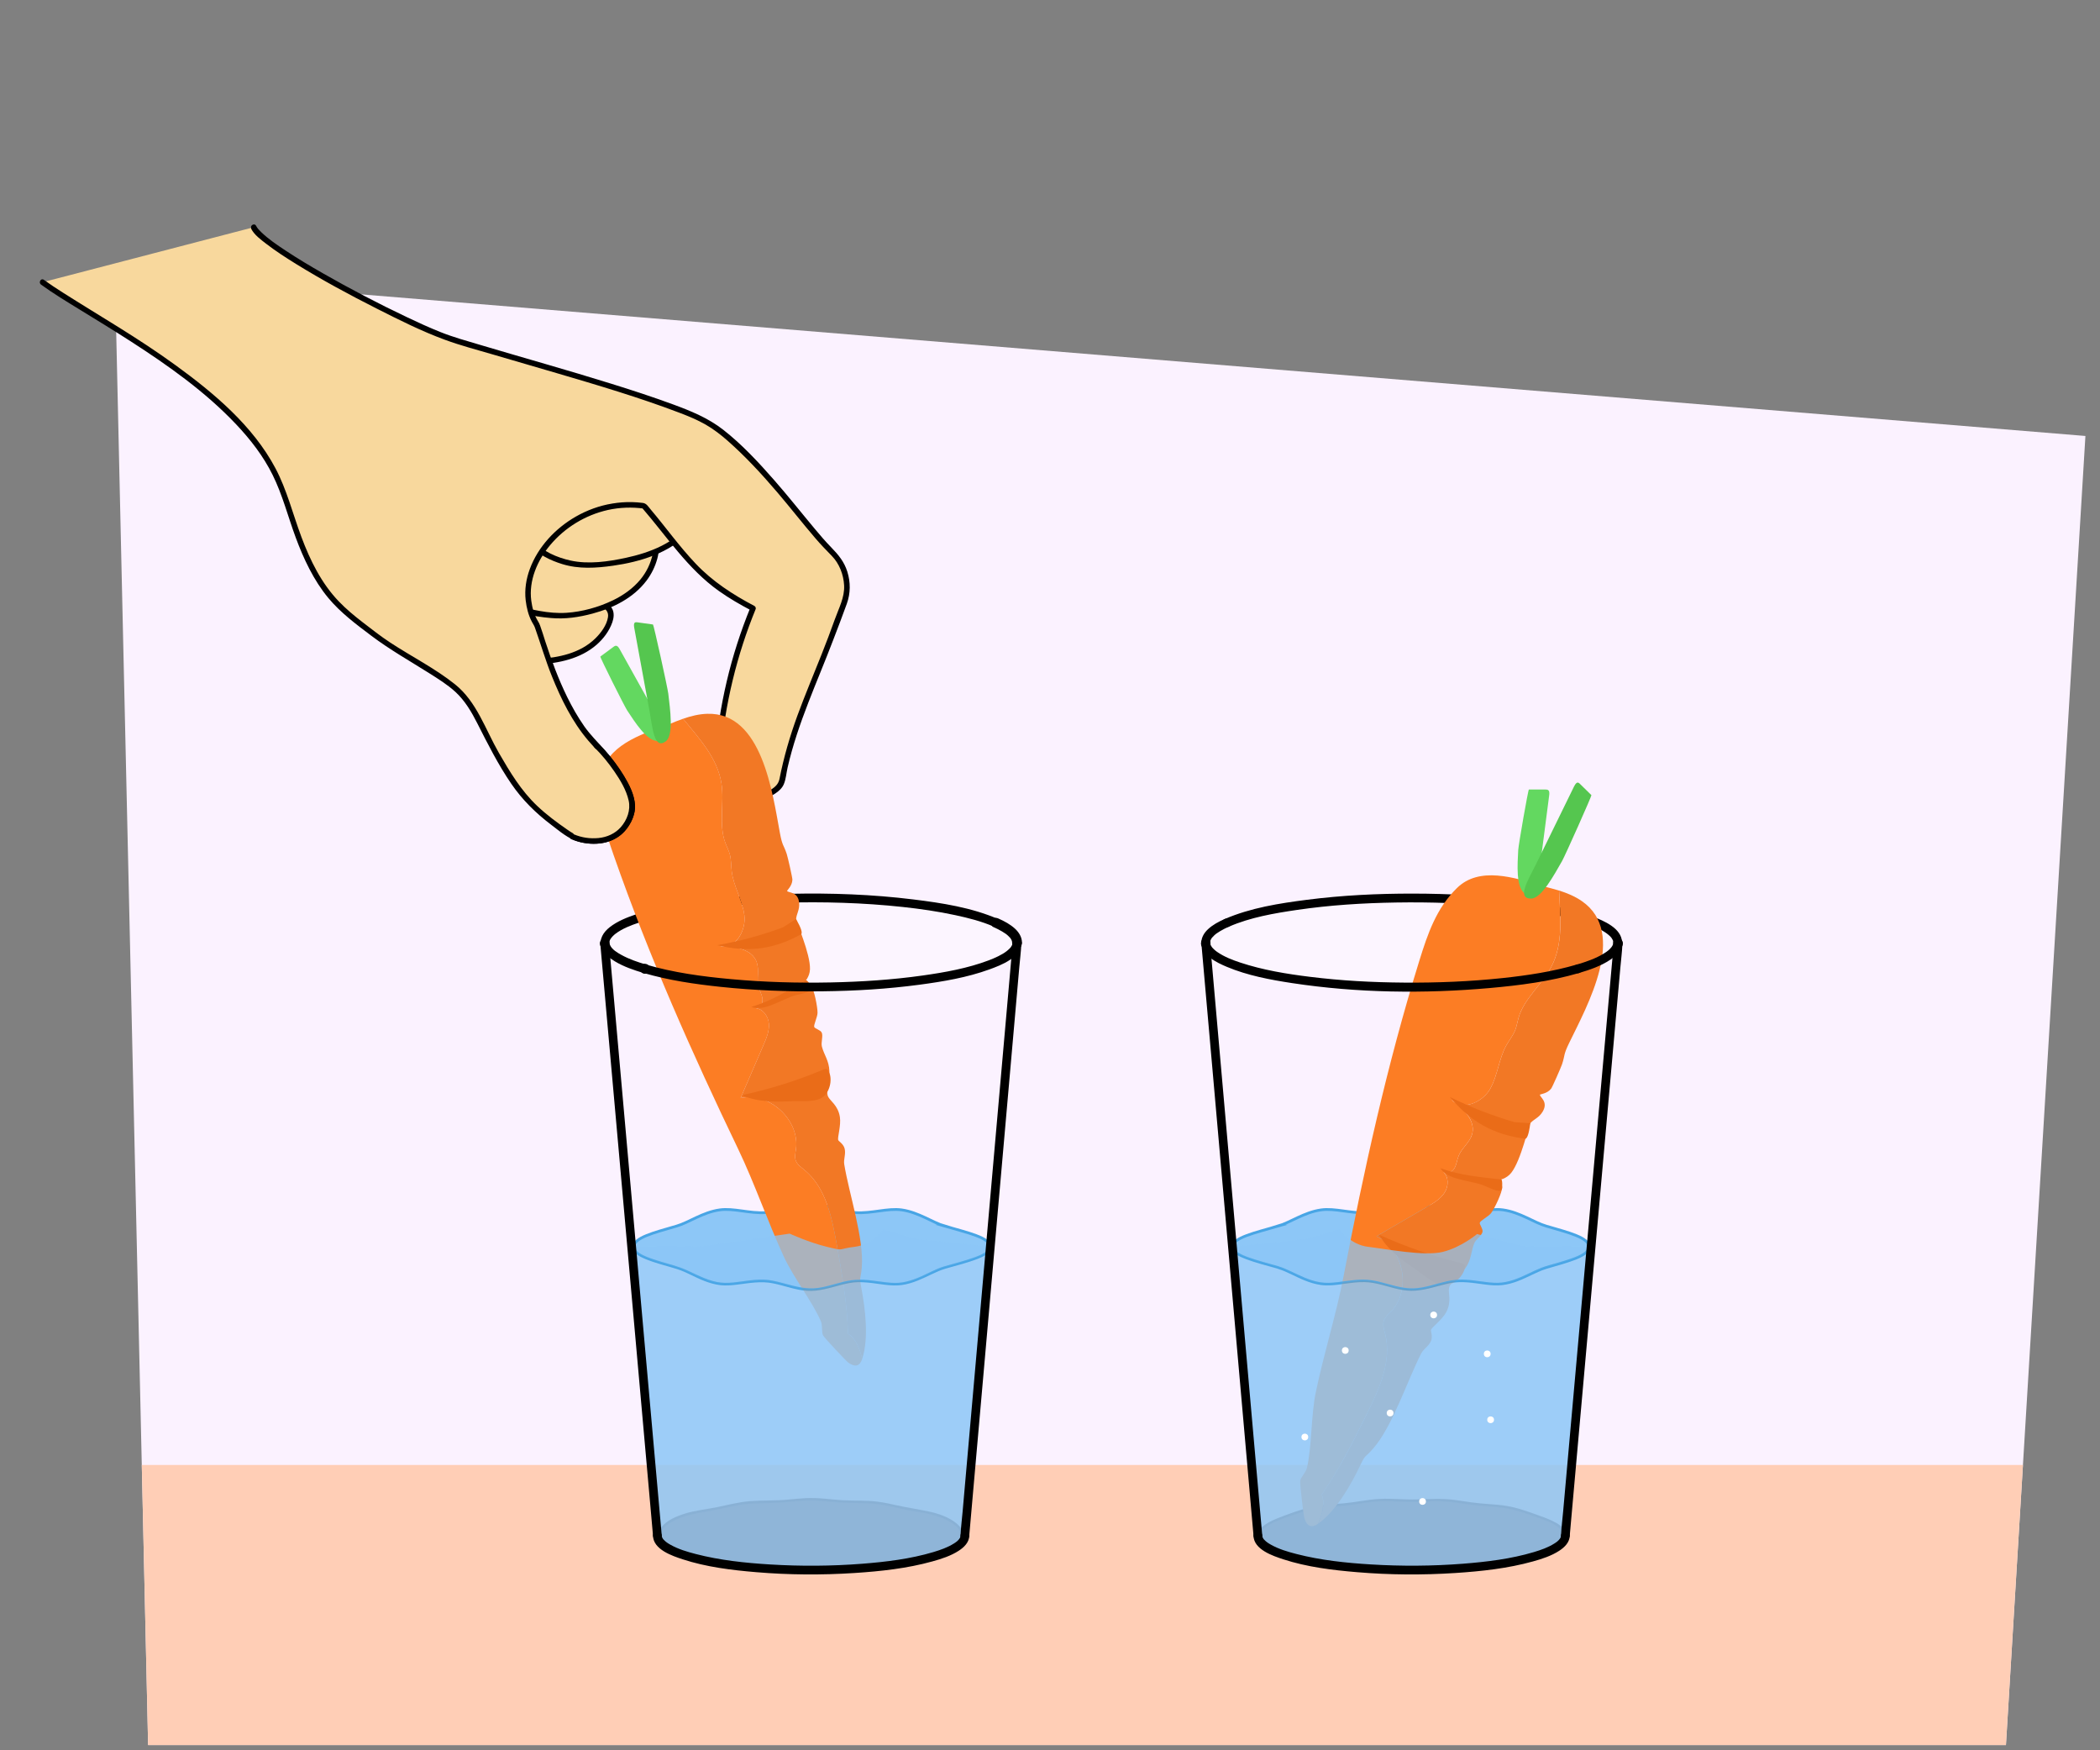 <?xml version="1.0" encoding="UTF-8"?>
<svg id="Voorgrond" xmlns="http://www.w3.org/2000/svg" xmlns:xlink="http://www.w3.org/1999/xlink" viewBox="0 0 720 600">
  <rect x="0" y="0" width="720" height="600" fill="#808080" stroke="none"/>
  <defs>
    <style>
      .cls-1 {
        fill: #6d2e0f;
      }

      .cls-2 {
        fill: #fc7d24;
      }

      .cls-3 {
        fill: #92481f;
      }

      .cls-4 {
        fill: #fff;
      }

      .cls-5 {
        fill: #fbf2ff;
      }

      .cls-6 {
        stroke: #48a5e5;
        stroke-miterlimit: 10;
        stroke-width: .94px;
      }

      .cls-6, .cls-7, .cls-8 {
        fill: #8dc7f7;
      }

      .cls-9 {
        fill: #ea6c18;
      }

      .cls-10 {
        opacity: .85;
      }

      .cls-11 {
        opacity: .95;
      }

      .cls-12 {
        opacity: .2;
      }

      .cls-8 {
        opacity: .72;
      }

      .cls-13 {
        fill: #f8d89d;
      }

      .cls-14 {
        fill: #f27825;
      }

      .cls-15 {
        fill: #63d860;
      }

      .cls-16 {
        fill: #55c64f;
      }

      .cls-17 {
        fill: #48a5e5;
      }

      .cls-18 {
        clip-path: url(#clippath);
      }

      .cls-19 {
        fill: #ffceb6;
      }
    </style>
    <clipPath id="clippath">
      <path id="Path_17571-2" data-name="Path 17571" class="cls-5" d="M50.78,598.21l-11.39-504.23,675.61,55.47-27.25,448.76H50.78Z"/>
    </clipPath>
  </defs>
  <g id="Achtergrond_2" data-name="Achtergrond 2">
    <path id="Path_17571" data-name="Path 17571" class="cls-5" d="M50.78,598.21l-11.39-504.23,675.61,55.47-27.25,448.76H50.78Z"/>
    <g class="cls-18">
      <rect class="cls-19" x="38.48" y="502.2" width="671.4" height="103.87"/>
    </g>
  </g>
  <g>
    <g class="cls-11">
      <g>
        <path class="cls-3" d="M536.37,526.06c0,2.34-3.46,4.29-8.73,6.13-2.96,1.03-6.46,2.43-10.59,3.22-3.35.64-7.1.69-11.02,1.12-3.51.39-7.17,1.18-10.99,1.39-3.6.19-7.32-.21-11.08-.21s-7.46.4-11.04.21c-3.81-.2-7.46-.99-10.95-1.38-3.9-.43-7.64-.49-10.98-1.12-4.12-.78-7.6-2.19-10.54-3.22-5.23-1.84-8.66-3.79-8.66-6.13,0-2.34,3.43-4.29,8.67-6.13,2.94-1.03,6.42-2.44,10.54-3.22,3.33-.64,7.07-.69,10.97-1.12,3.49-.39,7.14-1.18,10.95-1.38,3.58-.19,7.29.21,11.04.21s7.48-.4,11.08-.21c3.82.2,7.49,1,11,1.39,3.92.43,7.67.49,11.02,1.12,4.13.78,7.63,2.19,10.59,3.22,5.27,1.84,8.72,3.79,8.72,6.12Z"/>
        <path class="cls-1" d="M535.96,526.06c-.02.98-.71,1.75-1.43,2.34-1.14.94-2.53,1.6-3.87,2.18-1.61.7-3.28,1.25-4.94,1.85s-3.23,1.15-4.88,1.63c-1.82.53-3.67.96-5.54,1.21s-3.92.38-5.88.54c-3.94.3-7.8,1.02-11.71,1.47s-8.08.14-12.15.04-8.03.36-12.04.21-7.84-1.01-11.78-1.43-7.75-.44-11.54-1.27c-3.41-.74-6.68-1.98-9.95-3.15-1.66-.59-3.31-1.25-4.86-2.11-1.02-.57-2.14-1.27-2.78-2.28-1.34-2.14,1.24-3.87,2.86-4.76,2.95-1.62,6.28-2.65,9.46-3.72,3.61-1.22,7.23-1.96,11.02-2.27,1.97-.16,3.95-.28,5.92-.5s3.8-.53,5.7-.81c2.01-.3,4.03-.55,6.07-.62s3.97.03,5.96.12,4.06.15,6.09.1,4.11-.18,6.17-.22c4.04-.08,7.96.56,11.94,1.13s7.8.61,11.68,1.16c3.56.5,6.97,1.63,10.35,2.85,2.96,1.06,6.32,1.98,8.77,4.04.7.59,1.36,1.34,1.38,2.3.01.53.84.53.83,0-.05-2.4-2.77-3.85-4.63-4.75-1.64-.79-3.35-1.4-5.07-2.01-1.62-.58-3.24-1.17-4.88-1.69-1.89-.6-3.81-1.1-5.77-1.42s-3.88-.46-5.83-.61c-2.09-.16-4.18-.32-6.26-.61s-4.02-.63-6.05-.87c-4.22-.52-8.39-.22-12.62-.11s-8.42-.4-12.63-.19-8.25,1.14-12.4,1.52-7.92.49-11.79,1.45c-3.51.87-6.98,2.14-10.35,3.46-1.54.61-3.09,1.27-4.48,2.19-.91.6-1.84,1.35-2.33,2.35-1.03,2.15.78,3.96,2.46,5.04,2.87,1.84,6.28,2.84,9.47,3.96,3.6,1.27,7.24,2.19,11.05,2.56,2.06.2,4.14.31,6.2.51s4.07.52,6.11.82,4.1.59,6.17.68,4.12,0,6.18-.09,4.3-.17,6.46-.11,4.27.2,6.41.23c4.14.06,8.17-.67,12.25-1.23s8.08-.56,12.08-1.22c3.66-.61,7.14-1.88,10.63-3.12,1.72-.61,3.43-1.23,5.07-2.03,1.2-.59,2.42-1.27,3.37-2.23.67-.68,1.16-1.51,1.18-2.48.01-.53-.82-.53-.83,0Z"/>
      </g>
    </g>
    <g>
      <g class="cls-12">
        <path class="cls-4" d="M420.5,316.35c11.51-5.05,35.57-8.52,63.39-8.52,39,0,70.62,6.83,70.62,15.26,0,3.38-5.07,6.5-13.66,9.02-12.85,3.78-33.58,6.24-56.96,6.24-39,0-70.62-6.83-70.62-15.26,0-2.42,2.6-4.7,7.23-6.74Z"/>
      </g>
      <path d="M556.13,323.08c-.08-4.89-6.29-7.43-10.06-8.89-8.03-3.1-16.75-4.51-25.24-5.63-12.03-1.59-24.19-2.22-36.33-2.23-12.14-.02-24.3.57-36.34,2.11-9.53,1.22-19.41,2.76-28.29,6.62-1.77.77-.24,3.35,1.51,2.59,7.31-3.18,15.49-4.58,23.32-5.73,11.23-1.65,22.62-2.36,33.97-2.54,11.93-.19,23.89.21,35.76,1.44,9.07.94,18.24,2.27,26.98,4.95,3.06.94,6.17,2.04,8.87,3.8.76.5,1.67,1.22,2.18,1.86.05.06.53.88.53.89-.06-.15.09.33.12.44.1.39.02-.18.03.33.03,1.93,3.03,1.93,3,0h0Z"/>
      <path d="M554.78,325.13c2.18,0,2.18-3.39,0-3.39s-2.18,3.39,0,3.39h0Z"/>
      <path d="M413.4,325.13c2.18,0,2.18-3.39,0-3.39s-2.18,3.39,0,3.39h0Z"/>
    </g>
    <path d="M540.97,333.8c2.18,0,2.18-3.39,0-3.39s-2.18,3.39,0,3.39h0Z"/>
    <path d="M419.86,315.05c-2.04.9-4.08,1.98-5.72,3.52-1.26,1.18-2.23,2.74-2.25,4.51,0,.78.7,1.54,1.5,1.5s1.49-.66,1.5-1.5c0-.08,0-.16,0-.23.01-.21.12-.21-.02.1.05-.11.05-.27.09-.39.02-.09.06-.17.08-.26.06-.18.17-.13-.05.1.09-.09.13-.28.19-.39.09-.15.18-.3.28-.45.04-.06.1-.13.14-.19-.23.37-.11.14-.03.05.25-.3.53-.58.82-.85.15-.14.31-.27.47-.4.27-.22-.27.2.01,0,.1-.07.19-.14.29-.21.39-.28.79-.53,1.2-.78.97-.58,1.98-1.07,3.01-1.53.72-.32.94-1.42.54-2.05-.48-.75-1.28-.88-2.05-.54h0Z"/>
  </g>
  <g>
    <g>
      <path class="cls-6" d="M438.16,420.31c4.24-1.23,8.95-4.73,14.8-5.56,4.75-.67,10.18,1.29,15.71.94,4.95-.31,10.1-2.97,15.48-2.97,5.38,0,10.53,2.66,15.48,2.97,5.53.34,10.96-1.62,15.71-.94,5.85.83,10.55,4.33,14.8,5.56,7.88,2.29,14.63,3.96,14.63,7.1s-6.75,4.81-14.62,7.1c-4.24,1.23-8.95,4.73-14.8,5.56-4.75.67-10.18-1.29-15.71-.94-4.95.31-10.1,2.97-15.48,2.97s-10.53-2.66-15.48-2.97c-5.53-.34-10.96,1.62-15.71.94-5.85-.83-10.55-4.33-14.8-5.56-7.88-2.29-15.55-3.96-15.55-7.1s7.67-4.81,15.55-7.1Z"/>
      <g>
        <path class="cls-2" d="M468.64,484.71c4.27-8.61,8.65-18.18,6.26-27.49-.37-1.46-.91-3-.45-4.43.4-1.25,1.48-2.14,2.4-3.09,7.2-7.37,4.47-21.68-4.92-25.89,5.81-3.38,11.61-6.75,17.42-10.13,2.24-1.3,4.57-2.69,5.96-4.89,1.39-2.2,1.46-5.45-.54-7.1,1.14,1.04,3.08.17,3.86-1.15.79-1.32.9-2.94,1.49-4.36,1.08-2.64,3.71-4.47,4.55-7.2,1.26-4.12-1.93-7.91-5.4-10.78-.59-.3-1.13-.71-1.6-1.26.53.4,1.07.82,1.6,1.26,3.74,1.93,9.32-.85,11.61-4.88,2.65-4.65,2.97-10.35,5.6-15.01,1-1.77,2.32-3.37,3.05-5.27.5-1.3.7-2.7,1.08-4.04,1.92-6.75,8.07-11.41,11.3-17.64,4.09-7.88,3.06-17,2.63-26.07-1.66-.52-3.35-.95-5.04-1.36-.36-.13-.72-.25-1.09-.36-9.2-2.74-21.25-6.69-28.91.88-7.03,6.93-9.98,15.58-12.85,24.82-11.15,35.98-19.07,71.97-26.02,108.35-2.49,13-6.8,26.61-9.52,39.74-1.64,7.92-1.32,18.73-3.02,25.86-.38,1.6-2.13,3.15-2.31,4.42-.15,1.02,1.17,12.05,1.45,12.89.9,2.71,2.38,3.4,4.65,1.85,1.41-3.26,2.48-6.79,1.29-10.05,6.06-8.65,10.77-18.15,15.46-27.62Z"/>
        <path class="cls-14" d="M466.3,502.46c2.01-4.18,1.44-2.4,4.51-5.91,6.64-7.59,11.68-23.29,16.47-32.6.81-1.57,2.56-2.44,3.35-4.27.7-1.62-.19-3.39,0-3.83.41-.97,3.87-3.48,5.24-6.08,1.95-3.7.54-6.68.95-8.28.57-2.24,4.3-4.85,5.62-6.77,2.09-3.04,1.9-5.73,2.99-8.45.57-1.43,2.67-2.75,2.87-4.05.16-.99-1.12-2.53-.94-3.07.25-.78,2.92-2.07,3.88-3.31,1.14-1.48,3.92-7.25,3.78-8.96-.08-.91-1.12-2.08-1.11-2.21.03-.26,2.52-.45,4.24-2.64,3.38-4.29,5.95-16.26,6.53-16.98,1.15-1.4,2.97-1.82,4.26-4.02,1.97-3.36-.96-4.87-.97-5.75,0-.22,2.48-.31,3.85-2.09.43-.55,3.4-7.33,3.75-8.39,1.11-3.4.34-2.98,2.46-7.34,6.12-12.61,20.1-37.6,4.36-48.53-2.39-1.66-5.06-2.77-7.84-3.65.44,9.06,1.47,18.19-2.63,26.07-3.24,6.23-9.38,10.89-11.3,17.64-.38,1.34-.58,2.74-1.08,4.04-.73,1.9-2.05,3.5-3.05,5.27-2.63,4.67-2.95,10.36-5.6,15.01-2.29,4.02-7.88,6.81-11.61,4.88,3.47,2.87,6.66,6.66,5.4,10.78-.84,2.73-3.47,4.56-4.55,7.2-.59,1.42-.7,3.04-1.49,4.36-.79,1.32-2.73,2.19-3.86,1.15,2,1.65,1.92,4.91.54,7.1-1.38,2.19-3.72,3.58-5.96,4.89-5.81,3.38-11.61,6.75-17.42,10.13,9.4,4.21,12.12,18.52,4.92,25.89-.92.94-2,1.83-2.4,3.09-.46,1.44.08,2.97.45,4.43,2.39,9.31-2,18.88-6.26,27.49-4.69,9.46-9.4,18.97-15.46,27.62,1.2,3.26.12,6.79-1.29,10.05.05-.04.11-.07.16-.11,5.98-4.3,11.06-13.16,14.25-19.81Z"/>
        <path class="cls-9" d="M485.65,435.37c-4.92-3.31-9.91-6.93-12.82-12.1,9.09,4.12,18.57,7.39,28.26,9.75.41.1.88.24,1.07.62.11.22.1.47.08.72-.3,3.04-3.67,6.09-6.72,6.26-3.4.19-7.24-3.49-9.86-5.25Z"/>
        <path class="cls-9" d="M507.06,405.81c-1.73-.4-3.46-.8-5.2-1.19-3.01-.69-6.32-1.58-8.01-4.16,6.66,2.45,13.81,3.06,20.86,3.88.46.05.33,2.18.31,2.78-.08,2.85-5.25-.67-7.96-1.3Z"/>
        <path class="cls-9" d="M524.68,385.05c-.56,4.13-1.1,5.06-1.67,5.34-11.01-1.42-18.76-5.84-25.91-14.34,7.1,3.52,14.52,6.41,22.14,8.62"/>
        <path class="cls-15" d="M524.19,270.65c1.87,0,3.75,0,5.62,0,.44,0,.91.02,1.17.37.3.42.23,1.16.14,1.84-1.07,8.28-2.15,16.57-3.22,24.85-.64,4.93-.51,11.8-5.06,8.64-3.21-2.23-2.53-10.2-2.31-14.91.09-1.83,3.43-20.9,3.66-20.79Z"/>
        <path class="cls-16" d="M545.63,272.58c-1.3-1.28-2.6-2.55-3.9-3.83-.3-.3-.64-.6-1.04-.44-.46.2-.86.97-1.21,1.69-4.28,8.75-8.56,17.5-12.84,26.24-2.55,5.21-6.8,11.77-1.73,11.8,3.58.03,7.94-8.15,10.65-12.86,1.05-1.83,10.29-22.56,10.07-22.61Z"/>
      </g>
      <path class="cls-8" d="M544.76,427.41c0,3.13-6.75,4.81-14.62,7.1-4.24,1.23-8.95,4.73-14.8,5.56-4.75.67-10.18-1.29-15.71-.94-4.95.31-10.1,2.97-15.48,2.97s-10.53-2.66-15.48-2.97c-5.53-.34-10.96,1.62-15.71.94-5.85-.83-10.55-4.33-14.8-5.56-7.88-2.29-15.55-3.96-15.55-7.1l24.7-2.64,11.97-3.31s3.68,5.23,9.78,5.95c6.1.72,19.22,3.3,25.57,1.75,6.35-1.55,11.8-6.13,11.8-6.13,0,0,16.27,4.53,17.37,4.37s20.97,0,20.97,0Z"/>
    </g>
    <g class="cls-10">
      <path class="cls-7" d="M438.18,434.51c4.24,1.23,8.94,4.73,14.8,5.56,4.75.67,10.18-1.29,15.71-.94,4.95.31,10.1,2.97,15.48,2.97s10.53-2.66,15.48-2.97c5.53-.35,10.96,1.62,15.71.94,5.85-.83,10.55-4.33,14.8-5.56,7.88-2.29,14.62-3.96,14.62-7.1l-8.65,98.89c0,6.57-23.79,11.76-52.03,11.76-28.24,0-52.04-5.19-52.04-11.76l-9.43-98.89c0,3.13,7.67,4.81,15.55,7.1Z"/>
      <path class="cls-17" d="M438.07,434.91c3.26.97,6.21,2.8,9.37,4.05,1.75.7,3.56,1.25,5.43,1.51s3.8.14,5.68-.08c4.09-.48,8.17-1.33,12.28-.59s7.62,2.23,11.58,2.61,7.84-.79,11.67-1.81c1.9-.51,3.83-.98,5.81-1.08,2.14-.11,4.28.12,6.4.4,1.99.27,3.98.59,5.98.68,1.87.08,3.7-.13,5.5-.6,3.49-.91,6.62-2.69,9.9-4.12,1.65-.73,3.38-1.2,5.11-1.69,1.89-.54,3.77-1.09,5.63-1.72,1.43-.49,2.87-1.02,4.19-1.77.88-.5,1.82-1.15,2.29-2.08.2-.38.3-.79.31-1.22.01-.54-.78-.52-.83,0-.13,1.43-.25,2.87-.38,4.3-.33,3.78-.66,7.56-.99,11.33-.47,5.33-.93,10.67-1.4,16-.53,6.08-1.06,12.16-1.6,18.24-.53,6.06-1.06,12.12-1.59,18.18-.46,5.28-.92,10.56-1.39,15.84-.32,3.69-.65,7.37-.97,11.06-.12,1.41-.16,2.87-.37,4.27-.27,1.84-2.36,3.07-3.84,3.86-2.89,1.55-6.11,2.48-9.27,3.27-9.77,2.44-19.96,3.33-30,3.71-11.37.43-22.83.07-34.13-1.38-4.5-.58-8.99-1.34-13.38-2.47-3.11-.8-6.28-1.75-9.1-3.33-1.43-.8-3.33-2.03-3.5-3.84-.04-.4-.07-.8-.1-1.21-.25-2.65-.51-5.31-.76-7.96l-1.32-13.8-1.65-17.31c-.59-6.18-1.18-12.37-1.77-18.55-.55-5.79-1.1-11.59-1.66-17.38l-1.32-13.85c-.25-2.65-.51-5.3-.76-7.95l-.1-1.05c-.05-.52-.84-.54-.83,0,.05,2.28,2.95,3.41,4.71,4.1,3.61,1.43,7.43,2.32,11.15,3.39.51.15.73-.65.22-.8-3.44-.99-6.93-1.85-10.3-3.07-1.21-.44-2.44-.93-3.52-1.65-.68-.46-1.41-1.09-1.43-1.97h-.83l.41,4.35c.36,3.82.73,7.63,1.09,11.45.51,5.38,1.03,10.76,1.54,16.14.59,6.14,1.17,12.29,1.76,18.43.58,6.1,1.16,12.21,1.75,18.31.5,5.26,1,10.52,1.5,15.78l1.03,10.85c.09.95.18,1.89.27,2.84.05.53.05,1.11.2,1.62.56,1.93,2.57,3.19,4.24,4.07,2.91,1.54,6.13,2.49,9.3,3.29,9.75,2.44,19.93,3.35,29.95,3.75,11.49.45,23.07.1,34.48-1.36,4.52-.58,9.03-1.33,13.45-2.46,3.14-.8,6.32-1.76,9.18-3.31,1.62-.88,3.58-2.15,4.08-4.06.13-.5.13-1.07.17-1.59.22-2.52.44-5.05.66-7.57.4-4.56.8-9.13,1.2-13.69.51-5.8,1.01-11.6,1.52-17.39.55-6.23,1.09-12.46,1.64-18.69.51-5.86,1.03-11.71,1.54-17.57.41-4.68.82-9.36,1.23-14.04l.71-8.1c.03-.36.06-.71.09-1.07h-.83c-.02.93-.74,1.62-1.46,2.12-1.16.81-2.51,1.34-3.84,1.83-1.71.62-3.46,1.14-5.21,1.65s-3.65.96-5.39,1.65c-3.16,1.24-6.1,2.99-9.33,4.08-1.81.61-3.7,1.04-5.62,1.07s-3.91-.24-5.84-.5-3.95-.55-5.94-.61-3.82.16-5.7.58c-3.8.85-7.51,2.31-11.44,2.42s-7.77-1.31-11.6-2.24c-1.85-.45-3.71-.76-5.61-.76-2,0-3.99.24-5.96.51s-3.92.57-5.89.61-3.81-.28-5.66-.85c-3.3-1.01-6.29-2.75-9.46-4.07-.7-.29-1.41-.56-2.14-.77-.51-.15-.73.65-.22.8Z"/>
    </g>
  </g>
  <path d="M538.2,526.45c.16-1.81.32-3.62.48-5.44.44-4.93.88-9.86,1.32-14.79.65-7.26,1.29-14.52,1.94-21.77.79-8.89,1.58-17.78,2.38-26.67.87-9.74,1.73-19.48,2.6-29.22.88-9.83,1.75-19.66,2.63-29.5.82-9.17,1.63-18.33,2.45-27.5.69-7.72,1.37-15.43,2.06-23.15l1.49-16.72c.23-2.63.58-5.28.7-7.92,0-.11.02-.22.03-.34.17-1.92-2.83-1.91-3,0-.16,1.81-.32,3.62-.48,5.44-.44,4.93-.88,9.86-1.32,14.79-.65,7.26-1.29,14.52-1.94,21.77-.79,8.89-1.58,17.78-2.38,26.67l-2.6,29.22c-.88,9.83-1.75,19.66-2.63,29.5-.82,9.17-1.63,18.33-2.45,27.5-.69,7.72-1.37,15.43-2.06,23.15l-1.49,16.72c-.23,2.63-.58,5.28-.7,7.92,0,.11-.02.22-.03.34-.17,1.92,2.83,1.91,3,0h0Z"/>
  <path d="M411.89,323.08c.07,4.45,5.3,6.91,8.78,8.37,7.07,2.96,14.8,4.41,22.34,5.56,22.31,3.39,45.34,3.68,67.8,1.69,10.26-.91,20.65-2.26,30.57-5.15,1.85-.54,1.06-3.44-.8-2.89-8.25,2.41-16.83,3.71-25.36,4.62-11.16,1.19-22.4,1.64-33.63,1.56s-21.68-.65-32.43-1.98c-8.06-.99-16.21-2.33-23.93-4.89-2.72-.9-5.46-1.96-7.83-3.59-.45-.31-.66-.46-1.11-.88-.17-.16-.33-.33-.49-.49-.23-.23-.21-.23-.26-.3-.12-.16-.22-.33-.33-.51-.07-.11-.26-.61-.14-.26-.07-.19-.12-.38-.16-.57-.01-.06-.05-.29-.01-.06.04.25,0-.17,0-.22-.03-1.93-3.03-1.93-3,0h0Z"/>
  <path d="M429.77,526.45c.09,4.74,6.63,6.91,10.24,8.09,8.09,2.64,16.75,3.69,25.19,4.4,11.21.95,22.53,1.02,33.75.29,8.92-.58,18-1.56,26.64-3.97,3.1-.86,6.33-1.9,9.04-3.68,1.8-1.18,3.52-2.85,3.57-5.14.04-1.93-2.96-1.93-3,0,0,.42.05-.1,0,.15-.03.15-.07.29-.12.43-.05.13.08-.12-.12.23-.04.07-.35.51-.16.27-.56.72-1.13,1.13-1.83,1.57-2.16,1.38-4.63,2.24-7.07,2.97-7.86,2.35-16.15,3.35-24.31,3.99-10.49.82-21.06.88-31.57.24-8.55-.52-17.18-1.43-25.5-3.57-3-.77-6.07-1.67-8.78-3.2-.96-.54-1.61-.97-2.34-1.75-.26-.28-.13-.13-.22-.27-.11-.17-.22-.34-.31-.53.16.33-.05-.17-.08-.28-.09-.4-.02.16-.02-.25-.04-1.93-3.04-1.93-3,0h0Z"/>
  <path d="M411.9,323.44c.16,1.81.32,3.62.48,5.44.43,4.93.87,9.86,1.3,14.79l1.92,21.77,2.35,26.67c.86,9.74,1.71,19.48,2.57,29.22l2.6,29.5,2.42,27.5c.68,7.72,1.36,15.43,2.04,23.15.49,5.57.98,11.15,1.47,16.72.23,2.64.44,5.28.7,7.92.01.11.02.22.03.34.17,1.91,3.17,1.93,3,0-.16-1.81-.32-3.62-.48-5.44l-1.3-14.79c-.64-7.26-1.28-14.52-1.92-21.77-.78-8.89-1.57-17.78-2.35-26.67-.86-9.74-1.71-19.48-2.57-29.22-.87-9.83-1.73-19.66-2.6-29.5-.81-9.17-1.61-18.33-2.42-27.5-.68-7.72-1.36-15.43-2.04-23.15-.49-5.57-.98-11.15-1.47-16.72-.23-2.64-.44-5.28-.7-7.92-.01-.11-.02-.22-.03-.34-.17-1.91-3.17-1.93-3,0h0Z"/>
  <circle class="cls-4" cx="461.24" cy="462.94" r="1.16"/>
  <circle class="cls-4" cx="447.37" cy="492.61" r="1.16"/>
  <circle class="cls-4" cx="476.61" cy="484.39" r="1.16"/>
  <circle class="cls-4" cx="487.73" cy="514.7" r="1.16"/>
  <circle class="cls-4" cx="511.07" cy="486.7" r="1.16"/>
  <circle class="cls-4" cx="509.91" cy="464.1" r="1.16"/>
  <circle class="cls-4" cx="491.54" cy="450.77" r="1.16"/>
  <g>
    <g class="cls-11">
      <g>
        <path class="cls-3" d="M226.21,526.06c0,2.34,2.8,4.76,8.07,6.59,2.96,1.03,6.71,1.48,10.84,2.26,3.35.64,6.96,1.67,10.87,2.1,3.51.39,7.25.19,11.07.4,3.6.19,7.29.78,11.06.78s7.43-.6,11.01-.78c3.81-.2,7.54,0,11.03-.39,3.9-.43,7.49-1.47,10.83-2.1,4.12-.78,7.86-1.23,10.8-2.26,5.23-1.84,8-4.26,8-6.6s-2.77-4.76-8-6.6c-2.94-1.03-6.68-1.48-10.8-2.26-3.33-.64-6.92-1.67-10.83-2.1-3.49-.39-7.22-.19-11.03-.39-3.58-.19-7.26-.78-11.01-.78s-7.46.6-11.06.78c-3.82.2-7.57,0-11.08.4-3.92.43-7.53,1.47-10.88,2.11-4.13.78-7.89,1.23-10.84,2.26-5.27,1.84-8.06,4.25-8.06,6.59Z"/>
        <path class="cls-1" d="M225.8,526.06c.04,2.37,2.26,4.04,4.12,5.11,3.12,1.79,6.57,2.64,10.08,3.26,1.98.35,3.97.66,5.94,1.07s3.75.84,5.64,1.23c1.98.4,3.98.71,6,.85s4.07.13,6.1.16c4.23.06,8.4.65,12.61.84s8.4-.49,12.61-.73,8.32.02,12.44-.55,7.76-1.63,11.67-2.32c3.67-.65,7.34-1.18,10.78-2.65,2.3-.98,5.18-2.45,6.15-4.94.81-2.07-.51-3.98-2.08-5.24-2.59-2.08-5.95-3.25-9.16-3.95-3.81-.83-7.68-1.37-11.49-2.23-1.98-.45-3.97-.87-5.99-1.15s-3.98-.36-5.97-.39c-2.15-.04-4.31-.02-6.46-.15s-4.11-.36-6.17-.54-4.29-.28-6.45-.17-4.18.33-6.26.52c-4.18.38-8.37.19-12.56.49-3.95.28-7.76,1.32-11.62,2.1s-7.47,1.09-11.05,2.23c-2.79.89-6.05,2.22-7.9,4.61-.58.74-.97,1.61-.98,2.56,0,.53.82.53.83,0,.04-2.38,2.79-3.97,4.64-4.89,3.2-1.61,6.66-2.29,10.16-2.89,3.71-.64,7.36-1.51,11.06-2.22,3.92-.75,7.83-.78,11.8-.85s8.08-.67,12.13-.84,8.01.44,12.02.7,8,0,11.97.46,7.54,1.53,11.32,2.22c3.52.64,7.14,1.05,10.51,2.31,1.57.58,3.12,1.29,4.5,2.25.93.65,1.86,1.46,2.35,2.5.99,2.09-.81,3.94-2.42,5.05-2.79,1.91-6.12,2.89-9.4,3.53-3.68.71-7.36,1.34-11.02,2.15-1.97.44-3.95.84-5.95,1.07s-3.92.26-5.88.29-4.06.03-6.09.17-3.96.36-5.94.53-4.05.25-6.08.16-4.02-.31-6.03-.5c-4-.37-7.99-.26-12-.46s-7.6-1.12-11.37-1.93c-3.55-.76-7.19-1.15-10.71-2.06-1.72-.45-3.41-1.08-5-1.88-1.23-.63-2.45-1.37-3.4-2.39-.63-.68-1.14-1.51-1.15-2.46,0-.53-.84-.53-.83,0Z"/>
      </g>
    </g>
    <g>
      <g class="cls-12">
        <path class="cls-4" d="M341.59,316.35c-11.51-5.05-35.57-8.52-63.39-8.52-39,0-70.62,6.83-70.62,15.26,0,3.38,5.07,6.5,13.66,9.02,12.85,3.78,33.58,6.24,56.96,6.24,39,0,70.62-6.83,70.62-15.26,0-2.42-2.6-4.7-7.23-6.74Z"/>
      </g>
      <path d="M221.52,330.66c-2.91-.87-5.82-1.84-8.48-3.32-1.41-.78-3.24-1.84-3.9-3.41-.11-.26-.14-.47-.18-.67-.02-.11.06-.75-.02-.31.03-.18.07-.35.12-.52.02-.07.16-.41,0-.05.06-.14.13-.28.21-.41.38-.63,1.08-1.36,1.71-1.84,2.4-1.83,5.35-2.94,8.18-3.89,4.24-1.41,8.62-2.41,13.01-3.24,11.96-2.25,24.17-3.19,36.32-3.54,13.67-.4,27.4-.01,41.01,1.45,6.06.65,12.1,1.53,18.05,2.81,4.45.96,8.96,2.09,13.15,3.92,1.75.76,3.28-1.82,1.51-2.59-9.11-3.96-19.29-5.51-29.08-6.72-14.01-1.73-28.18-2.24-42.29-1.93-13.09.29-26.25,1.26-39.14,3.65-4.59.85-9.17,1.88-13.6,3.38-3.17,1.07-6.42,2.35-9.08,4.44-2.09,1.64-3.77,4.12-2.8,6.87.76,2.15,2.7,3.66,4.58,4.8,3.04,1.84,6.5,3.01,9.89,4.02,1.85.55,2.65-2.34.8-2.89h0Z"/>
      <path d="M207.31,325.13c2.18,0,2.18-3.39,0-3.39s-2.18,3.39,0,3.39h0Z"/>
      <path d="M348.69,325.13c2.18,0,2.18-3.39,0-3.39s-2.18,3.39,0,3.39h0Z"/>
    </g>
    <path d="M221.12,333.8c2.18,0,2.18-3.39,0-3.39s-2.18,3.39,0,3.39h0Z"/>
    <path d="M340.62,317.81c1.01.45,2.01.93,2.96,1.5.41.24.82.5,1.21.78.11.08.22.16.33.24.26.19-.29-.24-.03-.02.16.13.32.26.47.4.28.25.55.52.8.81.09.11.26.39-.04-.06.04.07.09.13.14.19.09.13.18.27.26.42s.14.28.21.42c-.28-.52-.05-.1,0,.08.04.14.06.29.1.43-.14-.53-.04-.34-.03-.19,0,.09,0,.18.01.27,0,.89.77,1.74,1.69,1.69s1.7-.74,1.69-1.69c-.02-1.82-1.01-3.43-2.31-4.65-1.66-1.55-3.7-2.64-5.76-3.55-.43-.19-.83-.3-1.31-.17-.39.11-.82.41-1.01.78-.39.74-.26,1.94.61,2.32h0Z"/>
  </g>
  <g>
    <g>
      <path class="cls-6" d="M323.93,420.31c-4.24-1.23-8.95-4.73-14.8-5.56-4.75-.67-10.18,1.29-15.71.94-4.95-.31-10.1-2.97-15.48-2.97s-10.53,2.66-15.48,2.97c-5.53.34-10.96-1.62-15.71-.94-5.85.83-10.55,4.33-14.8,5.56-7.88,2.29-14.63,3.96-14.63,7.1s6.75,4.81,14.62,7.1c4.24,1.23,8.95,4.73,14.8,5.56,4.75.67,10.18-1.29,15.71-.94,4.95.31,10.1,2.97,15.48,2.97s10.53-2.66,15.48-2.97c5.53-.34,10.96,1.62,15.71.94,5.85-.83,10.55-4.33,14.8-5.56,7.88-2.29,15.55-3.96,15.55-7.1s-7.67-4.81-15.55-7.1Z"/>
      <g>
        <path class="cls-2" d="M286.85,426.35c-1.66-9.28-3.78-19.39-11.09-25.34-1.15-.93-2.47-1.83-2.94-3.23-.41-1.22-.09-2.55.09-3.83,1.38-10.01-9.11-19.71-18.98-17.55,2.61-6.05,5.22-12.1,7.84-18.15,1.01-2.34,2.04-4.79,1.85-7.33-.19-2.54-2.03-5.15-4.57-5.29,1.5.15,2.53-1.66,2.38-3.16-.15-1.5-1-2.84-1.37-4.31-.68-2.72.32-5.69-.61-8.33-1.4-3.98-6.14-5.11-10.54-5.36-.64.1-1.31.1-2-.06.65,0,1.32.02,2,.06,4.08-.66,6.85-6.11,6.32-10.62-.62-5.22-3.69-9.9-4.34-15.11-.25-1.98-.14-4.01-.67-5.93-.37-1.32-1.02-2.54-1.5-3.82-2.43-6.45-.29-13.71-1.37-20.51-1.37-8.6-7.5-15.2-13.13-22.1-1.61.56-3.2,1.2-4.77,1.87-.36.1-.72.22-1.07.35-8.86,3.21-20.66,7.12-22.3,17.55-1.5,9.57,1.21,18.12,4.34,27.08,12.19,34.89,26.93,67.9,42.66,100.66,5.62,11.7,10.16,24.96,15.67,36.91,3.33,7.21,9.88,15.54,12.7,22.16.63,1.49.16,3.72.76,4.84.48.89,7.95,8.82,8.66,9.32,2.29,1.61,3.86,1.3,4.74-1.25-.79-3.4-2-6.8-4.85-8.68-.27-10.36-2.09-20.6-3.91-30.8Z"/>
        <g>
          <g>
            <g>
              <path class="cls-13" d="M184.47,226.84c4.86-.28,9.75-1.04,14.16-3.1,4.41-2.06,8.31-5.54,10.2-10.17.61-1.49.97-3.33.08-4.7-.56-.86-1.51-1.35-2.43-1.73-2.91-1.2-6.03-1.7-9.12-2.06-5.5-.64-11.04-.87-16.56-.69-2.14.07-4.37.23-6.19,1.36-2.15,1.33-3.39,3.82-4.16,6.31-.25.81-.46,1.68-.26,2.51.17.72.64,1.33,1.12,1.89,1.99,2.36,4.37,4.36,7.01,5.89,1.84,1.07,3.93,2.02,4.94,3.94l1.22.56Z"/>
              <path d="M184.47,227.79c7.14-.44,14.48-1.93,20.04-6.74,2.39-2.07,4.4-4.76,5.44-7.76.49-1.42.69-3.07.02-4.46s-2.04-2.13-3.44-2.69c-3.52-1.41-7.36-1.85-11.11-2.22-4.21-.42-8.44-.59-12.67-.53-3.48.05-7.32.03-9.99,2.61-1.11,1.07-1.9,2.43-2.5,3.84s-1.32,3.16-1.02,4.77c.33,1.73,1.9,3.19,3.11,4.37,1.4,1.37,2.95,2.6,4.6,3.65,1.51.96,3.28,1.66,4.57,2.93.5.49.78,1.22,1.36,1.59.34.22.76.35,1.13.51,1.1.5,2.07-1.13.96-1.64-.27-.12-.55-.23-.81-.37-.47-.24-.26-.21-.66-.73-.76-.97-1.77-1.7-2.82-2.33-2.55-1.54-4.99-2.98-7.12-5.11-.97-.96-2.53-2.26-2.48-3.77s.85-3.17,1.58-4.44c1.8-3.16,4.75-3.83,8.16-3.94,6.84-.23,13.99-.04,20.72,1.33,2.66.54,7.51,1.31,6.91,4.95-.45,2.72-2.37,5.31-4.29,7.2-5.2,5.13-12.62,6.64-19.66,7.08-1.21.07-1.22,1.98,0,1.9Z"/>
            </g>
            <g>
              <path class="cls-13" d="M179.59,209.07c1.16.51,9.78,2.77,16.59,1.74,20.95-3.15,28.47-14.05,28.95-23.99l.17-4.63-20.61-16.15-21.88-8.52-29.36,16.96,7.94,31.41,11.25,14.31,6.93-11.14Z"/>
              <path d="M179.33,209.99c2.93,1.22,6.46,1.59,9.58,1.87,4.86.44,9.6-.27,14.29-1.53,7.07-1.91,14.04-5.38,18.51-11.35,1.67-2.23,2.92-4.77,3.65-7.46.63-2.35.73-4.72.82-7.14.03-.81.36-2.18-.2-2.87-.21-.26-.6-.47-.86-.67-1.69-1.32-3.38-2.65-5.07-3.97l-12.73-9.98c-.77-.6-1.55-1.38-2.43-1.8-1.38-.65-2.89-1.12-4.31-1.68l-15.26-5.94c-.86-.33-2.11-1.15-3.03-.75-1.05.46-2.04,1.18-3.03,1.75-8.54,4.94-17.09,9.87-25.63,14.81l-.65.37c-.37.21-.54.67-.44,1.07,1.77,7.02,3.55,14.03,5.32,21.05l2.48,9.8c.15.61.4,1,.79,1.5l3.34,4.25c2.5,3.18,5.01,6.37,7.51,9.55.39.5,1.2.27,1.49-.19,2.31-3.71,4.62-7.42,6.93-11.14.65-1.04-.99-2-1.64-.96-2.31,3.71-4.62,7.42-6.93,11.14l1.49-.19c-2.11-2.68-4.21-5.36-6.32-8.03l-3.86-4.91c-.31-.4-.61-.9-.98-1.24-.28-.26.14.62.09.08-.09-1-.53-2.08-.77-3.05l-1.45-5.75c-1.17-4.61-2.33-9.21-3.5-13.82-.72-2.86-1.45-5.72-2.17-8.58l-.44,1.07c8.57-4.95,17.14-9.9,25.7-14.85,1.22-.7,2.44-1.41,3.66-2.11l-.73.1c6.69,2.6,13.37,5.21,20.06,7.81.5.19,1,.41,1.51.59.61.21-.06-.1-.03-.06.53.74,1.74,1.36,2.45,1.92l10.4,8.15c2.56,2.01,5.13,4.02,7.69,6.03l-.28-.67c-.09,2.55-.03,5.15-.55,7.65-.67,3.21-2.12,6.23-4.2,8.76-2.57,3.12-5.92,5.47-9.54,7.21-4.83,2.32-10.46,3.89-15.81,4.24-3.09.2-6.22-.09-9.26-.64-1.7-.31-3.54-.6-5.15-1.27-1.13-.47-1.62,1.37-.51,1.83Z"/>
            </g>
            <g>
              <path class="cls-13" d="M182.22,185.96c2.48,3.21,10.66,8.19,20.27,7.74,21.69-1.01,37.41-10.06,37.55-22.72,0,0,.51-15.73-.04-15.75s-13.78-14.31-13.78-14.31l-38.36,6.87-25.87,23.29,7.98,21.44,12.26-6.57Z"/>
              <path d="M181.55,186.63c2.68,3.38,7.19,5.5,11.21,6.74,5.72,1.77,11.61,1.38,17.47.55,9.2-1.31,19.46-4.35,25.93-11.43,2.44-2.66,4.18-5.92,4.67-9.52.31-2.28.23-4.65.29-6.94.07-3.19.21-6.41.03-9.6-.02-.39-.02-.82-.12-1.2-.04-.15-.07-.3-.16-.44s-.85-.72-.42-.39c-.19-.15.06.1-.05-.03-.09-.11-.23-.2-.34-.3-.38-.35-.74-.71-1.1-1.07-2.39-2.39-4.7-4.86-7.01-7.32-1.63-1.74-3.17-3.74-4.96-5.32-.77-.68-2.17-.15-3.1.02l-7.65,1.37c-6.76,1.21-13.52,2.42-20.28,3.63l-6.93,1.24c-.87.16-1.5.2-2.17.8-8.32,7.38-16.54,14.89-24.81,22.34l-.73.66c-.23.21-.36.63-.24.92,2.33,6.25,4.65,12.51,6.98,18.76.33.89.66,1.79,1,2.68.22.58.82.88,1.4.57,4.09-2.19,8.17-4.38,12.26-6.57,1.08-.58.12-2.22-.96-1.64-4.09,2.19-8.17,4.38-12.26,6.57l1.4.57c-2.33-6.25-4.65-12.51-6.98-18.76-.33-.89-.66-1.79-1-2.68l-.24.92c7.94-7.15,15.89-14.31,23.83-21.46l1.66-1.49s.34-.25.34-.31c0,.13-.58.12-.25.19.38.08,1.11-.2,1.49-.27l3.05-.55c6.46-1.16,12.92-2.31,19.38-3.47,4.77-.85,9.54-1.71,14.31-2.56l-.92-.24c3.49,3.77,7,7.54,10.58,11.23.8.82,1.59,1.65,2.42,2.43.25.24.51.49.79.69.74.52-.05-.44-.16-.27-.01.02.06.63.08.9.03.62.04,1.24.05,1.86.02,1.6,0,3.2-.03,4.8-.08,5.35.39,10.97-2.68,15.64-4.73,7.21-13.98,10.61-22.02,12.34-6.09,1.31-12.85,2.29-19,.93-4.51-1-9.72-3.13-12.68-6.86-.76-.96-2.1.39-1.34,1.34Z"/>
            </g>
            <g>
              <path class="cls-13" d="M86.92,77.91c3.95,8.01,54.7,34.23,67.91,38.36,22.91,7.16,55.86,15.76,78.29,24.29,8.48,3.23,12.24,5.42,18.9,11.58,15.32,14.19,25.36,29.64,33.52,37.47,3.26,3.12,4.91,7.89,4.81,12.4-.07,3.39-1.8,6.46-2.92,9.66-7.77,22.07-15.64,35.94-19.37,55.98-.45,2.42-3.15,3.9-5.36,4.97-5.2,2.52-11.73-1.14-14.26-6.34-2.53-5.2-2.08-11.31-1.29-17.03,1.94-13.96,5.64-27.67,10.98-40.7-20.43-10.7-22.31-17.7-37.4-35.13-22.97-3.19-42.39,16.76-39.44,33.46.43,2.43,1.12,4.87,2.51,6.92,1.19,1.75,7.43,28.67,20.81,41.91,4.75,4.7,13.67,16.24,11.91,22.69-3.2,11.73-14.79,10.8-20.15,8.47-15.82-10.6-18.91-15.51-27.53-30.6-3.41-5.97-6.22-14.55-12.38-20-5.95-5.26-20.2-12.67-26.53-17.47-12.7-9.61-19.61-14.02-27.12-33.31-1.98-5.09-3.17-9.54-6.63-18.7-12.29-32.56-64.21-57.3-81.69-70.01"/>
              <path d="M86.1,78.39c1.09,2.15,3.36,3.78,5.21,5.21,3.23,2.49,6.68,4.71,10.15,6.86,8.98,5.55,18.29,10.57,27.71,15.33,7.63,3.86,15.37,7.75,23.41,10.7,5.36,1.97,10.94,3.42,16.42,5.03,7.29,2.14,14.58,4.25,21.87,6.39,14.11,4.15,28.27,8.33,42.02,13.56,3.11,1.18,6.2,2.45,9.09,4.11,2.73,1.57,5.2,3.49,7.56,5.57,6.12,5.4,11.69,11.44,16.98,17.64,4.46,5.23,8.68,10.66,13.16,15.87,1.75,2.04,3.61,3.96,5.49,5.88,2.61,2.67,4.03,6.4,4.24,10.09.23,4.17-1.83,7.87-3.19,11.7-1.43,4.02-2.95,8.01-4.52,11.97-2.77,7.01-5.72,13.95-8.31,21.03-2.58,7.06-4.67,14.24-6.12,21.62-.35,1.78-1.46,2.84-2.99,3.76-1.4.84-2.9,1.62-4.55,1.74-3.21.23-6.31-1.45-8.44-3.75-5.55-6-3.8-15.66-2.62-22.93,1.38-8.5,3.41-16.89,6.06-25.08,1.3-4.02,2.76-7.99,4.36-11.9.15-.37-.1-.89-.44-1.07-7.4-3.89-14.37-8.41-20.14-14.51s-10.24-12.45-15.44-18.59c-.8-.94-1.39-2.06-2.67-2.22s-2.48-.25-3.72-.28c-2.25-.05-4.51.12-6.73.49-4.4.71-8.67,2.27-12.53,4.48-7.01,4.02-12.95,10.33-15.77,17.97-1.26,3.39-1.84,7.1-1.42,10.71.3,2.54.92,5.12,2.13,7.38.54,1.01.76,1.21,1.05,2.02,1.97,5.55,3.61,11.19,5.82,16.67,3.14,7.79,6.93,15.53,12.4,21.97,2.54,2.99,5.38,5.65,7.73,8.81,2.51,3.38,4.99,7.13,6.09,11.24.98,3.68-.38,7.53-3.05,10.2-2.34,2.33-5.6,3.29-8.84,3.28-1.51,0-3.02-.21-4.48-.59-1.78-.47-3.07-1.31-4.59-2.36-3.58-2.48-7.1-5.09-10.27-8.09-5.53-5.22-9.41-11.68-13.18-18.22-4.61-8.02-7.6-17.57-15.05-23.51-6.88-5.49-14.87-9.49-22.21-14.31-3.27-2.15-6.36-4.57-9.45-6.96-2.86-2.21-5.65-4.52-8.16-7.13-5.99-6.23-9.84-14.1-12.84-22.12s-4.96-16.11-8.89-23.53c-7.72-14.56-21.06-25.74-34.18-35.28s-25.81-16.73-38.8-25c-2.18-1.39-4.34-2.8-6.43-4.32-.99-.72-1.94.93-.96,1.64,4.24,3.08,8.74,5.79,13.2,8.53,5.9,3.62,11.81,7.22,17.62,10.97,12.84,8.28,25.53,17.25,36.07,28.4,4.9,5.18,9.33,10.9,12.5,17.31,3.4,6.85,5.29,14.37,7.94,21.52s6.11,14.59,11.13,20.65c4.23,5.1,9.57,9.06,14.83,13.03,6.28,4.73,13.1,8.58,19.75,12.77,3.1,1.96,6.3,3.94,9.01,6.42,3.29,3.02,5.57,6.92,7.57,10.87,3.57,7.05,7.12,14.09,11.6,20.63,3.77,5.51,8.41,10.08,13.72,14.1,2.87,2.17,5.84,4.8,9.36,5.76,2.63.72,5.41.91,8.11.48,2.94-.47,5.75-1.86,7.74-4.1,2.1-2.37,3.75-5.81,3.51-9.04-.26-3.51-1.96-6.86-3.75-9.83-1.92-3.19-4.2-6.19-6.68-8.97s-4.87-5.1-6.94-8.03c-2.24-3.19-4.17-6.6-5.89-10.09-3.01-6.13-5.38-12.54-7.5-19.03-.59-1.82-1.13-3.66-1.79-5.46-.2-.55-.43-1.03-.74-1.52-1.3-2.1-1.97-4.59-2.29-7.02-.91-6.88,2.08-13.78,6.42-18.98,5.05-6.06,12.11-10.37,19.81-12.1,4.08-.91,8.27-1.04,12.4-.49l-.67-.28c8.48,9.8,15.67,20.95,26.38,28.54,3.56,2.53,7.36,4.71,11.22,6.74l-.44-1.07c-3.34,8.19-6.06,16.63-8.09,25.25-1.02,4.34-1.88,8.73-2.55,13.14-.62,4.01-1.21,8.09-.94,12.16.24,3.66,1.19,7.38,3.49,10.3,1.93,2.47,4.77,4.43,7.88,5.04s6.02-.36,8.66-2.09c1.25-.82,2.43-1.85,3.02-3.24.74-1.75.87-3.88,1.3-5.73,3.47-15.17,10.15-29.28,15.65-43.76,1.57-4.12,3.18-8.25,4.66-12.4,1.28-3.6,1.3-7.35.16-10.99-1.06-3.37-3.04-5.77-5.46-8.25-1.99-2.04-3.85-4.2-5.67-6.39-4.67-5.58-9.17-11.29-13.97-16.76-5.36-6.1-11.01-12.2-17.42-17.21-5.17-4.04-11.1-6.46-17.22-8.71-6.99-2.57-14.07-4.88-21.18-7.09-14.91-4.65-29.95-8.84-44.91-13.3-4.6-1.37-9.25-2.64-13.72-4.43-3.9-1.56-7.72-3.32-11.51-5.12-9.77-4.64-19.37-9.65-28.76-15.02-4.32-2.47-8.61-5.02-12.76-7.77-2.9-1.92-5.86-3.9-8.37-6.33-.72-.7-1.32-1.31-1.76-2.16-.55-1.09-2.19-.13-1.64.96h0Z"/>
            </g>
          </g>
          <g>
            <path class="cls-13" d="M204.62,255.69c4.75,4.7,13.67,16.24,11.91,22.69-3.2,11.73-14.79,10.8-20.15,8.47"/>
            <path d="M203.95,256.37c2.47,2.46,4.69,5.19,6.66,8.05,2.08,3.03,4.11,6.37,4.93,10,.74,3.26-.53,6.69-2.72,9.16-1.96,2.2-4.71,3.42-7.62,3.7s-5.76-.14-8.35-1.24c-1.11-.47-2.08,1.16-.96,1.64,5.44,2.31,12.42,2.35,17.11-1.62,2.69-2.28,4.82-6.22,4.69-9.8-.13-3.8-2.09-7.49-4.04-10.64-2.36-3.81-5.19-7.42-8.36-10.59-.87-.86-2.21.48-1.34,1.34h0Z"/>
          </g>
        </g>
        <path class="cls-14" d="M295.36,441.72c-.85-4.47-.27-2.73.11-7.29.81-9.86-4.37-25.18-6.02-35.32-.28-1.71.6-3.42.15-5.32-.39-1.69-2.13-2.57-2.23-3.02-.24-1,1.03-5.01.59-7.86-.62-4.05-3.47-5.59-4.08-7.08-.85-2.1.56-6.34.49-8.62-.12-3.62-1.85-5.63-2.57-8.41-.38-1.46.5-3.73-.09-4.87-.45-.87-2.36-1.34-2.54-1.87-.26-.76,1.1-3.34,1.13-4.88.03-1.83-1.14-8.01-2.24-9.27-.59-.68-2.1-.99-2.16-1.09-.13-.22,1.72-1.83,1.81-4.56.17-5.36-4.79-16.3-4.75-17.2.09-1.77,1.28-3.17,1.02-5.65-.4-3.8-3.59-3.28-4.12-3.97-.13-.17,1.77-1.69,1.82-3.89.01-.69-1.59-7.76-1.94-8.8-1.11-3.33-1.47-2.55-2.35-7.23-2.52-13.52-6.07-41.39-24.87-40.83-2.85.08-5.61.76-8.31,1.7,5.63,6.9,11.76,13.49,13.13,22.1,1.08,6.8-1.05,14.06,1.37,20.51.48,1.28,1.14,2.5,1.5,3.82.53,1.92.42,3.95.67,5.93.65,5.21,3.72,9.9,4.34,15.11.54,4.51-2.24,9.97-6.32,10.62,4.41.24,9.14,1.37,10.54,5.36.93,2.64-.08,5.62.61,8.33.37,1.47,1.22,2.8,1.37,4.31.15,1.5-.87,3.32-2.38,3.16,2.54.14,4.38,2.75,4.57,5.29.19,2.54-.84,4.99-1.85,7.33-2.61,6.05-5.22,12.1-7.84,18.15,9.87-2.16,20.36,7.54,18.98,17.55-.18,1.28-.51,2.61-.09,3.83.48,1.4,1.8,2.3,2.94,3.23,7.31,5.95,9.43,16.06,11.09,25.34,1.82,10.2,3.64,20.45,3.91,30.8,2.85,1.88,4.05,5.29,4.85,8.68.02-.06.04-.12.06-.18,2.21-6.88,1.04-16.83-.31-23.94Z"/>
        <path class="cls-9" d="M271.5,377.5c-5.81.26-11.86.32-17.17-2.07,9.58-2.05,18.96-5,27.99-8.79.38-.16.83-.32,1.2-.13.21.11.36.31.48.52,1.54,2.57.66,6.94-1.65,8.86-2.57,2.14-7.74,1.47-10.85,1.61Z"/>
        <path class="cls-9" d="M271.15,341.69c-1.6.7-3.2,1.39-4.8,2.09-2.78,1.21-5.9,2.44-8.75,1.39,6.68-1.96,12.68-5.64,18.72-9.11.4-.23,1.53,1.53,1.86,2.01,1.6,2.3-4.53,2.53-7.04,3.62Z"/>
        <path class="cls-9" d="M272.95,315.03c1.97,3.58,2.09,4.64,1.79,5.19-9.52,5.3-18.21,6.34-28.8,3.8,7.66-1.36,15.2-3.41,22.49-6.11"/>
        <path class="cls-15" d="M205.83,225.07c1.48-1.09,2.96-2.19,4.44-3.28.35-.26.73-.52,1.14-.39.48.15.86.78,1.18,1.37,3.99,7.16,7.97,14.32,11.96,21.48,2.37,4.26,6.48,9.61,1.04,9.77-3.83.11-7.95-6.57-10.52-10.42-1-1.5-9.49-18.49-9.24-18.53Z"/>
        <path class="cls-16" d="M223.88,214.08c-1.77-.25-3.54-.5-5.31-.74-.41-.06-.86-.1-1.07.26-.25.42-.12,1.27.03,2.04,1.73,9.4,3.46,18.8,5.18,28.19,1.03,5.59,1.5,13.25,5.52,10.32,2.84-2.07,1.51-11.06.9-16.36-.24-2.06-5.04-23.81-5.25-23.71Z"/>
      </g>
      <path class="cls-8" d="M217.33,427.41c0,3.13,6.75,4.81,14.62,7.1,4.24,1.23,8.95,4.73,14.8,5.56,4.75.67,10.18-1.29,15.71-.94,4.95.31,10.1,2.97,15.48,2.97s10.53-2.66,15.48-2.97c5.53-.34,10.96,1.62,15.71.94,5.85-.83,10.55-4.33,14.8-5.56,7.88-2.29,15.55-3.96,15.55-7.1l-24.7-2.64-11.97-3.31s-3.68,5.23-9.78,5.95c-6.1.72-3.19,1.55-9.54,0-6.35-1.55-12.73-4.52-12.73-4.52,0,0-31.36,4.68-32.46,4.52s-20.97,0-20.97,0Z"/>
    </g>
    <g class="cls-10">
      <path class="cls-7" d="M323.92,434.51c-4.24,1.23-8.94,4.73-14.8,5.56-4.75.67-10.18-1.29-15.71-.94-4.95.31-10.1,2.97-15.48,2.97s-10.53-2.66-15.48-2.97c-5.53-.35-10.96,1.62-15.71.94-5.85-.83-10.55-4.33-14.8-5.56-7.88-2.29-14.62-3.96-14.62-7.1l8.65,98.89c0,6.57,23.79,11.76,52.03,11.76s52.04-5.19,52.04-11.76l9.43-98.89c0,3.13-7.67,4.81-15.55,7.1Z"/>
      <path class="cls-17" d="M323.81,434.11c-3.17.94-6.03,2.7-9.08,3.94-1.7.69-3.47,1.26-5.29,1.56-1.91.32-3.86.19-5.78-.03-3.92-.45-7.83-1.27-11.79-.7s-7.47,2.07-11.31,2.61c-4.07.58-7.91-.48-11.8-1.54-1.78-.48-3.57-.94-5.4-1.16-2-.23-4.02-.11-6.01.11-3.87.44-7.78,1.35-11.67.56-3.55-.73-6.75-2.43-10.01-3.93s-6.8-2.29-10.24-3.37c-1.56-.49-3.12-1-4.6-1.7-.97-.46-2.08-1.02-2.72-1.92-.24-.34-.38-.71-.39-1.13h-.83c.13,1.45.25,2.91.38,4.36l1,11.47c.47,5.39.94,10.78,1.41,16.16.54,6.15,1.08,12.3,1.61,18.45s1.07,12.21,1.6,18.32l1.38,15.78c.32,3.61.63,7.22.95,10.83.08.94.16,1.88.25,2.82.05.54.05,1.14.21,1.65.6,1.93,2.62,3.18,4.31,4.06,2.93,1.53,6.17,2.48,9.36,3.28,9.78,2.43,19.98,3.33,30.03,3.72,11.48.44,23.05.08,34.45-1.4,4.5-.58,9-1.34,13.4-2.47,3.12-.8,6.28-1.76,9.12-3.32,1.6-.88,3.55-2.16,4-4.06.12-.49.12-1.05.17-1.55.24-2.54.48-5.07.73-7.61.44-4.57.87-9.13,1.31-13.7l1.66-17.39c.59-6.22,1.19-12.45,1.78-18.67l1.67-17.55c.45-4.67.89-9.35,1.34-14.02.26-2.69.51-5.39.77-8.08.03-.36.07-.71.1-1.07h-.83c-.02.86-.72,1.49-1.38,1.94-1.09.74-2.34,1.24-3.58,1.69-3.37,1.22-6.86,2.08-10.3,3.07-.51.15-.29.95.22.8,3.72-1.08,7.54-1.97,11.15-3.39,1.76-.7,4.65-1.82,4.71-4.1.01-.54-.78-.52-.83,0-.14,1.43-.27,2.86-.41,4.3l-1.08,11.32c-.51,5.33-1.02,10.65-1.52,15.98-.58,6.07-1.16,12.15-1.74,18.22-.58,6.06-1.16,12.12-1.73,18.17l-1.51,15.84-1.06,11.08c-.13,1.42-.22,2.85-.39,4.26-.22,1.84-2.3,3.08-3.76,3.87-2.87,1.55-6.07,2.49-9.21,3.28-9.75,2.45-19.91,3.35-29.93,3.74-11.38.44-22.85.1-34.16-1.34-4.51-.57-9.02-1.33-13.43-2.46-3.13-.8-6.32-1.74-9.16-3.32-1.42-.79-3.4-2.02-3.58-3.83-.04-.41-.06-.83-.1-1.24l-.69-7.93-1.21-13.78c-.51-5.77-1.01-11.54-1.52-17.32-.54-6.19-1.08-12.38-1.63-18.57-.51-5.8-1.02-11.6-1.52-17.4-.4-4.62-.81-9.25-1.21-13.87-.23-2.65-.46-5.31-.7-7.96-.03-.35-.06-.7-.09-1.05-.05-.52-.84-.54-.83,0,.05,2.28,2.73,3.46,4.51,4.2,3.5,1.46,7.21,2.27,10.81,3.42,3.24,1.03,6.18,2.86,9.36,4.08,1.76.68,3.59,1.2,5.46,1.42s3.9.05,5.82-.2c4.09-.51,8.14-1.24,12.25-.42,3.89.78,7.62,2.28,11.61,2.56s7.83-1,11.65-2c1.93-.5,3.87-.92,5.87-.96,2.16-.05,4.3.21,6.43.51,1.92.26,3.84.56,5.78.61s3.76-.23,5.58-.76c3.45-.99,6.54-2.79,9.83-4.17.71-.3,1.43-.57,2.17-.78.51-.15.29-.95-.22-.8Z"/>
    </g>
  </g>
  <path d="M226.89,526.45c-.16-1.81-.32-3.62-.48-5.44-.44-4.93-.88-9.86-1.32-14.79-.65-7.26-1.29-14.52-1.94-21.77-.79-8.89-1.58-17.78-2.38-26.67-.87-9.74-1.73-19.48-2.6-29.22-.88-9.83-1.75-19.66-2.63-29.5-.82-9.17-1.63-18.33-2.45-27.5-.69-7.72-1.37-15.43-2.06-23.15-.5-5.57-.99-11.15-1.49-16.72-.23-2.64-.45-5.28-.7-7.92-.01-.11-.02-.22-.03-.34-.17-1.91-3.17-1.93-3,0,.16,1.81.32,3.62.48,5.44.44,4.93.88,9.86,1.32,14.79.65,7.26,1.29,14.52,1.94,21.77.79,8.89,1.58,17.78,2.38,26.67.87,9.74,1.73,19.48,2.6,29.22s1.75,19.66,2.63,29.5c.82,9.17,1.63,18.33,2.45,27.5.69,7.72,1.37,15.43,2.06,23.15l1.49,16.72c.23,2.64.45,5.28.7,7.92.01.11.02.22.03.34.17,1.91,3.17,1.93,3,0h0Z"/>
  <path d="M347.2,323.08c0,.31-.02.31,0,.18-.03.16-.07.31-.11.47-.11.4.08-.1-.08.21-.09.18-.19.34-.29.51-.27.44-.14.25-.52.65-.33.35-.7.68-1.09.98-1.6,1.24-4.03,2.34-6.12,3.13-7.22,2.73-14.98,4.11-22.59,5.19-10.46,1.48-21.03,2.16-31.59,2.38-11.4.23-22.82-.09-34.18-1.13-9.79-.89-19.67-2.22-29.13-4.99-1.86-.54-2.65,2.35-.8,2.89,8.57,2.51,17.5,3.81,26.37,4.75,11.57,1.22,23.23,1.66,34.87,1.52s22.28-.79,33.33-2.26c8.07-1.08,16.27-2.45,23.95-5.24,3.98-1.45,10.89-4.04,10.97-9.23.03-1.93-2.97-1.93-3,0h0Z"/>
  <path d="M329.32,526.45c0,.42.05-.1,0,.15-.03.15-.07.29-.12.43-.05.13.08-.12-.12.23-.04.07-.35.5-.16.27-.56.72-1.14,1.13-1.84,1.57-2.17,1.38-4.65,2.23-7.11,2.97-7.89,2.35-16.2,3.35-24.38,3.99-10.49.82-21.07.88-31.57.24-8.53-.52-17.14-1.43-25.43-3.57-2.99-.77-6.04-1.67-8.74-3.2-.96-.54-1.6-.97-2.33-1.75-.26-.28-.13-.13-.22-.27-.11-.17-.22-.34-.31-.53.15.33-.05-.17-.08-.28-.09-.4-.02.16-.02-.25-.04-1.93-3.04-1.93-3,0,.09,4.73,6.59,6.91,10.2,8.09,8.06,2.64,16.7,3.69,25.12,4.4,11.21.95,22.52,1.02,33.75.29,8.94-.58,18.04-1.56,26.7-3.97,3.11-.86,6.36-1.9,9.08-3.68,1.8-1.18,3.54-2.84,3.58-5.14.04-1.93-2.96-1.93-3,0h0Z"/>
  <path d="M347.19,323.44c-.16,1.81-.32,3.62-.48,5.44-.43,4.93-.87,9.86-1.3,14.79-.64,7.26-1.28,14.52-1.92,21.77-.78,8.89-1.57,17.78-2.35,26.67-.86,9.74-1.71,19.48-2.57,29.22-.87,9.83-1.73,19.66-2.6,29.5-.81,9.17-1.61,18.33-2.42,27.5l-2.04,23.15c-.49,5.57-.98,11.15-1.47,16.72-.23,2.63-.57,5.28-.7,7.92,0,.11-.02.22-.03.34-.17,1.92,2.83,1.91,3,0,.16-1.81.32-3.62.48-5.44.43-4.93.87-9.86,1.3-14.79.64-7.26,1.28-14.52,1.92-21.77.78-8.89,1.57-17.78,2.35-26.67.86-9.74,1.71-19.48,2.57-29.22.87-9.83,1.73-19.66,2.6-29.5.81-9.17,1.61-18.33,2.42-27.5l2.04-23.15c.49-5.57.98-11.15,1.47-16.72.23-2.63.57-5.28.7-7.92,0-.11.02-.22.03-.34.17-1.92-2.83-1.91-3,0h0Z"/>
  <path d="M541.37,333.55c3.64-1.08,7.43-2.35,10.61-4.48,2.06-1.38,4.11-3.33,4.15-5.99.03-1.93-2.97-1.93-3,0,0,.1-.01.2-.01.3,0,.31.09-.27,0,0-.07.19-.11.39-.17.59.12-.37-.1.19-.18.32-.06.09-.44.63-.23.36-.79.98-1.49,1.49-2.48,2.11-2.9,1.82-6.22,2.94-9.48,3.91-1.85.55-1.06,3.44.8,2.89h0Z"/>
</svg>
